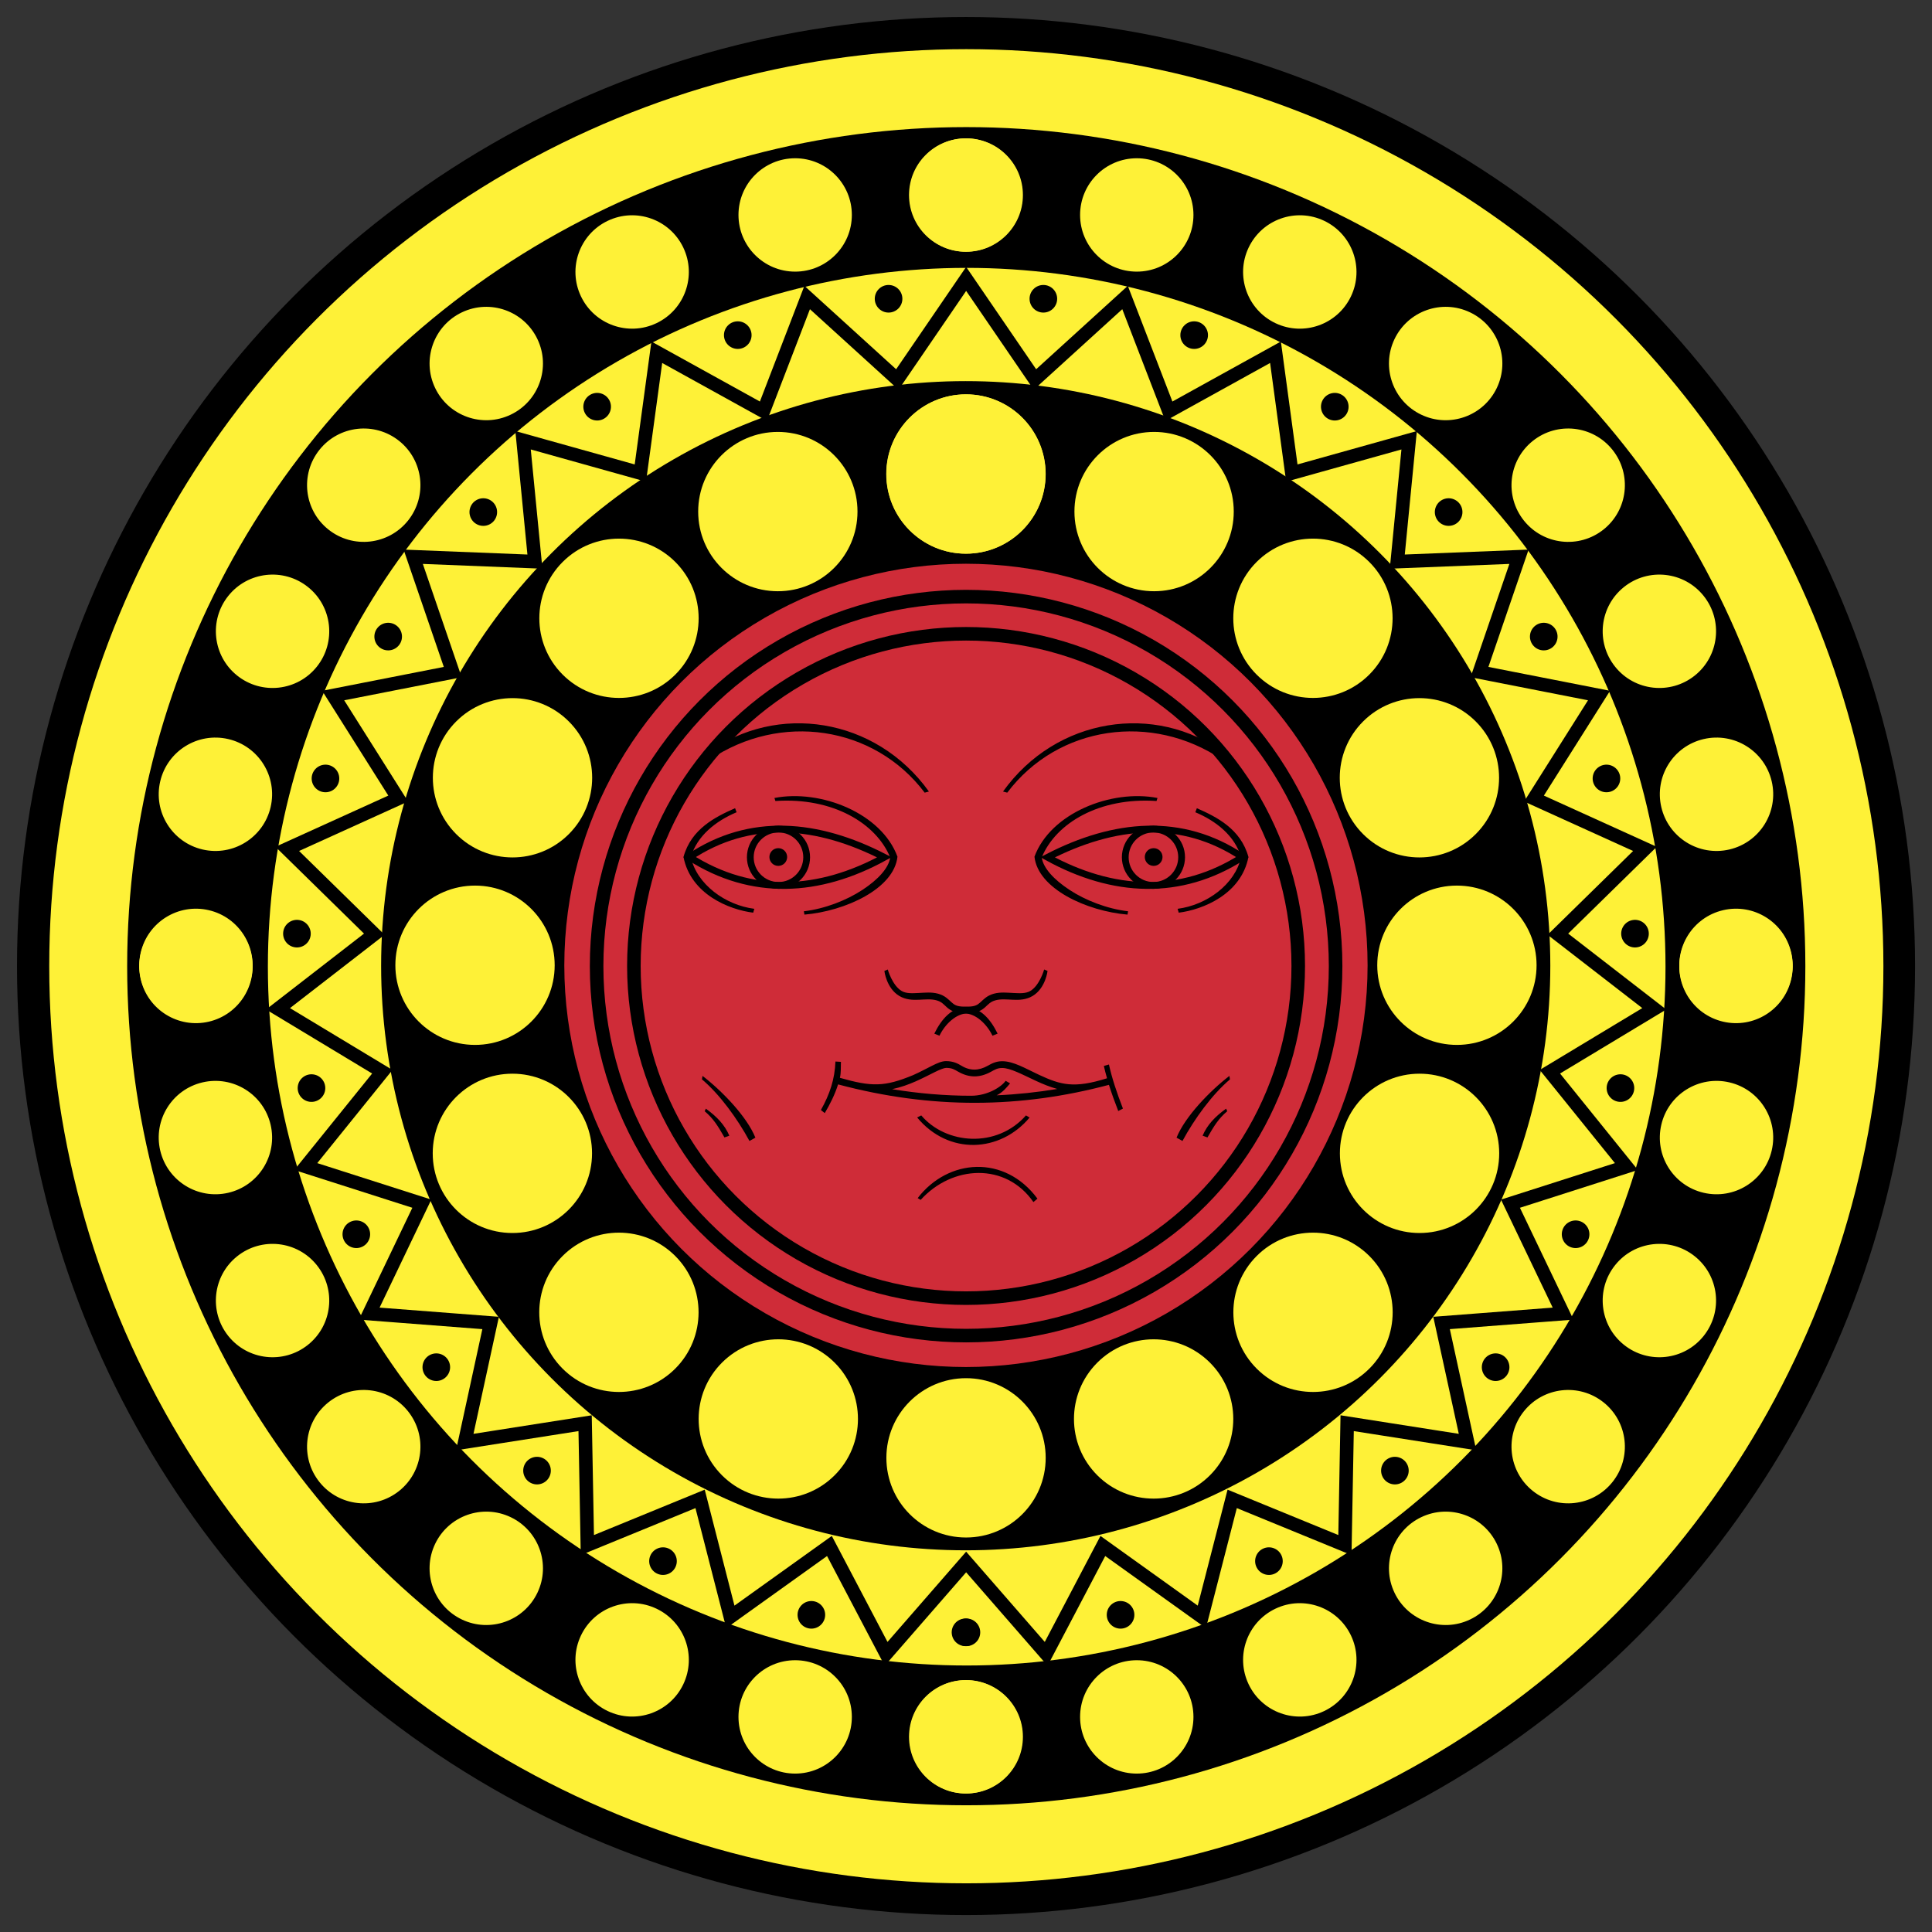 <svg xmlns="http://www.w3.org/2000/svg" height="570" width="570" xmlns:xlink="http://www.w3.org/1999/xlink"><rect width="100%" height="100%" fill="#333333" stroke="none"/><use xlink:href="#a" transform="translate(-.01 -.022)"/><circle cy="402.8" cx="413.97" r="277.22" transform="rotate(180 351.56 345.92) scale(1.01)"/><circle id="b" transform="translate(-118.94 -108.06) scale(.976)" cy="402.8" cx="413.97" r="277.22" fill="#fef137"/><circle cy="402.8" cx="413.97" r="277.22" transform="translate(-84.599 -74.644) scale(.893)"/><use xlink:href="#b" transform="translate(67.961 67.977) scale(.762)"/><circle cy="411.18" cx="392.57" r="167.45" transform="translate(-119.43 -138.6) scale(1.03)"/><path transform="matrix(2.65 0 0 2.652 -444.66 -474.05)" stroke="#000" stroke-width="1.509" fill="none" d="m204.89 256.13 13.31-2.61-4.4-12.83 13.55.54-1.32-13.5 13.06 3.65 1.83-13.44 11.87 6.56 4.87-12.65 10.04 9.12 7.66-11.19 7.66 11.19 10.03-9.12 4.88 12.65 11.87-6.56 1.82 13.44 13.06-3.65-1.32 13.5 13.55-.54-4.4 12.83 13.31 2.61-7.24 11.46 12.35 5.6-9.69 9.49 10.73 8.3-11.62 7 8.52 10.55-12.91 4.13 5.86 12.23-13.53 1.04 2.89 13.25-13.4-2.1-.25 13.56-12.55-5.14-3.38 13.13-11.02-7.89-6.31 12-8.91-10.22-8.91 10.22-6.31-12-11.03 7.89-3.37-13.13-12.55 5.14-.25-13.56-13.4 2.1 2.88-13.25-13.52-1.04 5.86-12.23-12.92-4.13 8.52-10.55-11.61-7 10.72-8.3-9.69-9.49 12.35-5.6z"/><circle transform="translate(80.308 -399.23) scale(1.93)" cy="354.43" cx="106.05" r="61.397" fill="#cf2c38"/><use xlink:href="#c" transform="matrix(-1 0 0 1 569.98 0)"/><path d="M279.14 313.06c-1.32 0-2.62.61-4.22 1.4-1.6.8-3.46 1.82-5.56 2.75-8.38 3.45-12.11 3.48-21.56.78.35-1.51.24-3.08.3-4.71l-1.62-.1c-.19 5.2-1.66 9.63-4.29 14.31l1.14.91c1.58-2.68 2.99-5.48 3.93-8.47 27.63 7.37 53.79 7.07 79.91.13.78 2.49 1.72 5.06 2.75 7.72l1.38-.72c-1.8-4.63-3.26-9.04-4.13-13l-1.5.43c.26 1.18.59 2.4.94 3.63-9.75 3.07-13.63 1.97-20.03-1-4.09-1.9-7.54-4.03-10.91-4.03-1.89 0-3.16.73-4.25 1.34-2.62 1.46-5.17 1.56-7.75 0-1.04-.63-2.38-1.37-4.53-1.37zm0 2c1.73 0 2.43.48 3.5 1.09 3.17 1.82 6.28 1.94 9.72.06 1.15-.63 1.92-1.12 3.31-1.12 2.42 0 5.97 1.94 10.06 3.84 1.93.89 4.01 1.75 6.19 2.35-5.9.97-11.87 1.61-17.87 1.87 1.83-.88 3.05-2.43 3.95-3.52l-1.3-.76c-1.25 1.8-5.34 4.41-10.19 4.41-7.73 0-15.54-.68-23.31-1.94 2.56-.54 4.9-1.4 6.97-2.31 2.19-.98 4.11-1.98 5.66-2.75s2.77-1.22 3.31-1.22zm-7.34 14.02-1.22.6c9.29 11.22 24.51 10.39 33.18.03l-1.07-.63c-8.63 9.8-23.64 8.56-30.89 0zm-1.06 24.4.89.52c9.32-10.28 25.1-11.11 33.26.65l1.19-1.01c-9.69-13.09-26.38-11.84-35.34-.16z"/><circle stroke-width="3.926" cy="423.27" transform="translate(-91.295 -146.28) scale(1.019)" stroke="#000" cx="369.31" r="106.98" fill="none"/><circle stroke-width="2.335" cy="423.73" transform="translate(-408.97 -440.86) scale(1.713)" stroke="#000" cx="405.13" r="57.211" fill="none"/><g id="c" transform="translate(-.01 -.022)"><g transform="translate(-119.66 -119.67)"><path d="M323.12 372.56c18.27 11.7 38.25 10.62 57.47.06-19.73-10.17-39.61-11.98-57.47-.06z" stroke="#000" stroke-width="2" fill="none"/><circle stroke-width="2.21" cy="374.78" transform="translate(32.589 33.429) scale(.905)" stroke="#000" cx="350.01" r="9.186" fill="none"/><circle transform="translate(-141.52 -150.97) scale(1.406)" cy="372.34" cx="349.08" r="1.861"/><path d="m348.15 355.12.29.89c16.86-1.14 29.7 6.52 33.87 16.65-.43 3.13-3.6 6.56-8.22 9.59-4.62 3.04-11.02 5.57-17.26 6.3l.17.98c12.06-1.02 26.44-7.63 27.45-17.09-4.71-12.82-22.62-19.97-36.3-17.32zm-11.61 3.02c-5.76 2.54-12.94 6.07-15.22 14.39 2.14 11 13.46 15.55 20.57 16.43l.33-1.14c-8.55-1.1-16.95-7.17-18.72-15.23 1.78-6.25 7.34-10.69 13.49-13.26z"/></g><path d="m208.87 222.11.52 2.06c20.73-14.05 48.47-10.12 63.43 9.71l1.25-.33c-15.74-21.96-44.94-26.24-65.2-11.44zM292.82 305.59l1.52-.61c-2.19-4.45-5.18-7.81-9.79-7.97-2.29 0-2.99-.54-3.84-1.31-.86-.76-1.86-1.94-3.91-2.5-2.03-.55-3.98-.29-5.75-.22-1.76.08-3.63.24-5.03-.59-2.79-1.66-4.09-6.34-4.09-6.34l-1 .43s.57 5.09 4.4 7.38c1.92 1.14 3.93 1.2 5.78 1.12 1.86-.08 3.6-.27 5.16.16 1.55.42 2.08 1.15 3.09 2.06 1.02.91 2.52 1.81 5.19 1.81 3.32 0 6.63 3.16 8.27 6.58zM207.28 317.45l-.17 1.02c5.27 4.46 10.5 11.66 14.01 18.17l1.75-.97c-2.49-6.19-9.79-13.76-15.59-18.22zM208.25 327.11l-.33.76c2.59 2.2 3.88 4.33 5.83 7.73l1.44-.51c-1.38-3.23-3.71-5.66-6.94-7.98z"/><g id="f"><g id="e"><circle id="d" transform="translate(-6.087 -1641.5) scale(1.342)" cy="1327.4" cx="216.92" r="17.512" fill="#fef137"/><use xlink:href="#d" transform="translate(55.484 11.082)"/></g><use xlink:href="#e" transform="rotate(44.979 284.79 284.763)"/></g><use xlink:href="#f" transform="rotate(89.939 284.89 284.825)"/><g id="i"><g id="h"><g id="g"><circle id="a" transform="translate(77.765 -1210.1) scale(.955)" cy="1327.4" cx="216.92" r="17.512" fill="#fef137"/><use xlink:href="#a" transform="translate(50.469 5.87)"/></g><use xlink:href="#g" transform="rotate(25.478 284.01 286.91)"/></g><use xlink:href="#h" transform="rotate(51.396 284.857 285.054)"/></g><use xlink:href="#i" transform="matrix(1 0 0 -1 0 570)"/><g transform="translate(.354)"><g id="l"><g id="k"><circle id="j" cy="892.21" cx="428.03" r="4.072" transform="translate(-120.55 -804.04)"/><use xlink:href="#j" transform="translate(44.492 10.726)"/></g><use xlink:href="#k" transform="rotate(29.228 289.407 268.965)"/></g><use xlink:href="#l" transform="rotate(52.602 280.473 287.349)"/><use xlink:href="#l" transform="scale(1 -1) rotate(-7.08 -4309.012 -13.272)"/></g><use xlink:href="#k" transform="rotate(107.48 284.948 283.889)"/></g><use xlink:href="#d" transform="matrix(1 0 0 -1 -.01 569.98)"/></svg>